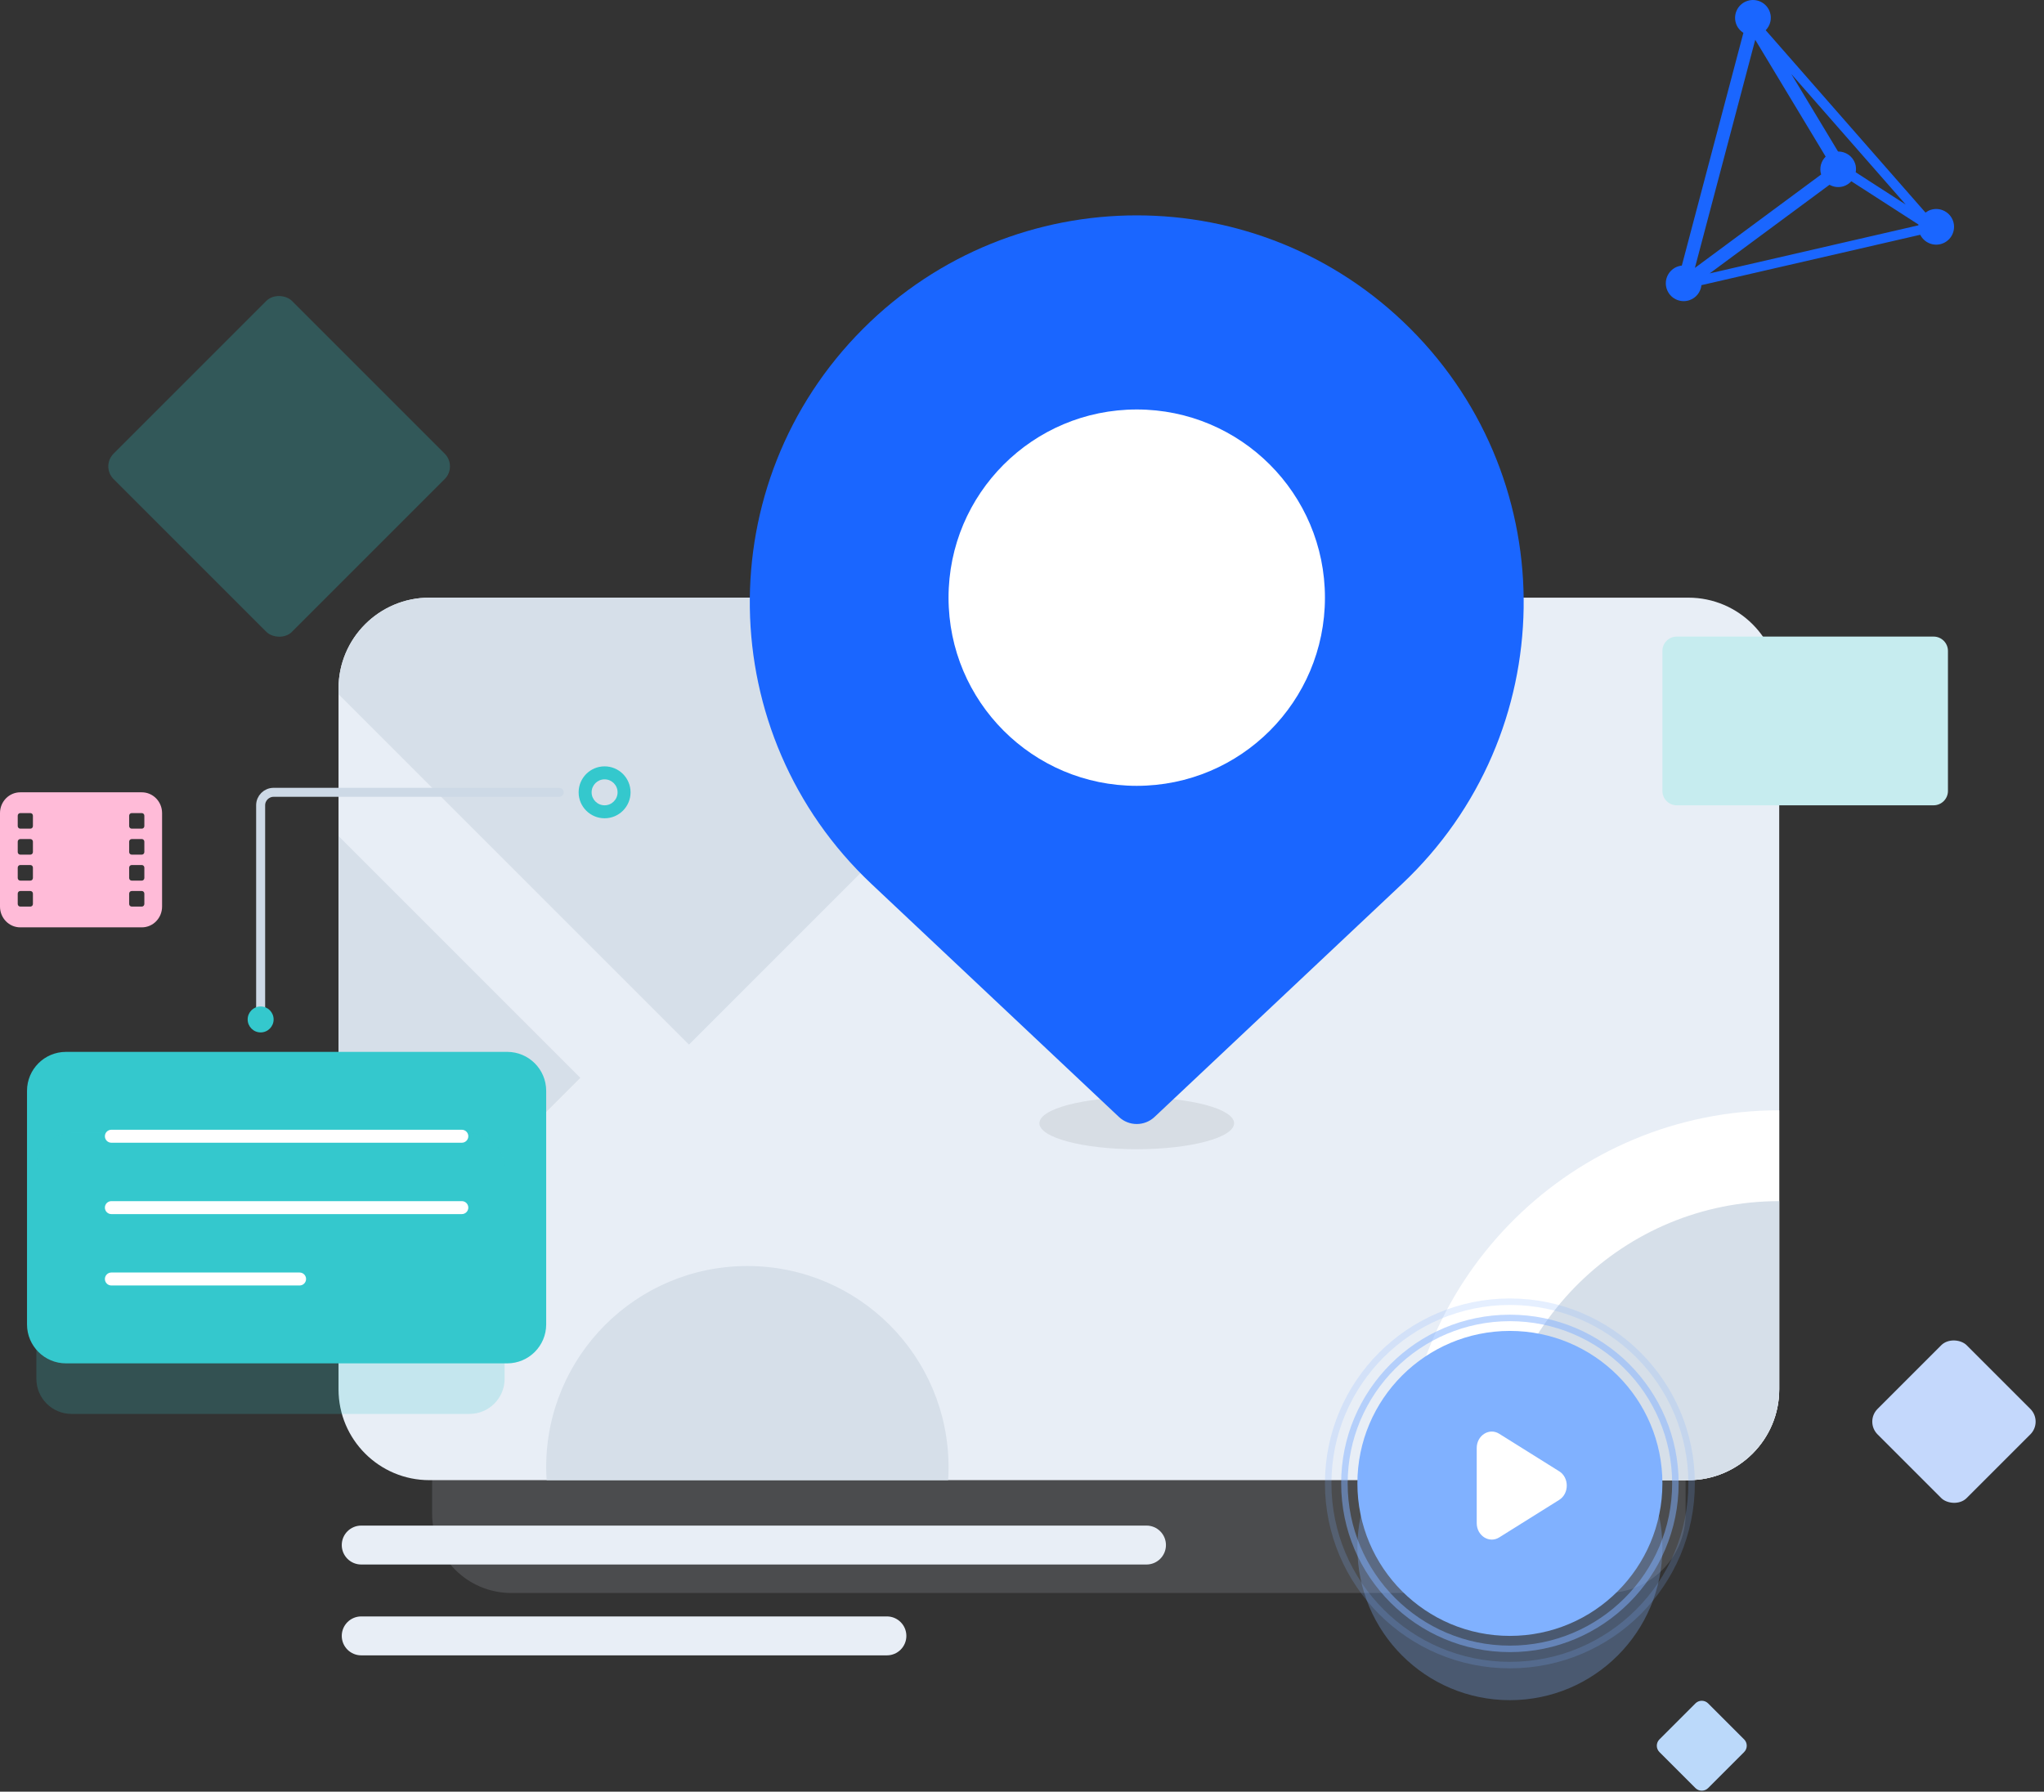 <?xml version="1.0" encoding="UTF-8"?>
<svg width="227px" height="199px" viewBox="0 0 227 199" version="1.1" xmlns="http://www.w3.org/2000/svg" xmlns:xlink="http://www.w3.org/1999/xlink">
    <rect x="0" y="0" width="227" height="199" fill="#333333" stroke="none"/>
    <!-- Generator: Sketch 57 (83077) - https://sketch.com -->
    <title>backhome</title>
    <desc>Created with Sketch.</desc>
    <g id="页面-1" stroke="none" stroke-width="1" fill="none" fill-rule="evenodd">
        <g id="backhome" transform="translate(-7, -22)">
            <rect id="矩形" fill-opacity="0" fill="#D8D8D8" fill-rule="nonzero" x="0" y="0" width="244" height="244"></rect>
            <g id="编组-23" transform="translate(10, 22)">
                <g id="编组-29">
                    <g id="编组" transform="translate(0, 23.92)">
                        <path d="M184.198,76.508 L184.198,144.23 C184.198,149.077 180.266,153.009 175.419,153.009 L53.77,153.009 C48.923,153.009 44.991,149.077 44.991,144.23 L44.991,76.508 C44.991,71.661 48.923,67.729 53.77,67.729 L175.419,67.729 C180.266,67.729 184.198,71.661 184.198,76.508" id="Fill-1" fill-opacity="0.18" fill="#B9C0C8" fill-rule="nonzero"></path>
                        <path d="M194.594,52.55 L194.594,130.388 C194.594,135.959 190.075,140.478 184.504,140.478 L44.685,140.478 C39.113,140.478 34.595,135.959 34.595,130.388 L34.595,52.55 C34.595,46.979 39.113,42.46 44.685,42.46 L184.504,42.46 C190.075,42.46 194.594,46.979 194.594,52.55" id="Fill-1" fill="#E8EEF6" fill-rule="nonzero"></path>
                        <polygon id="Fill-3" fill="#D6DFE9" fill-rule="nonzero" points="34.595 68.936 61.451 95.793 34.595 122.649"></polygon>
                        <path d="M123.157,42.46 L73.513,92.103 L34.594,53.184 L34.594,52.55 C34.594,46.979 39.113,42.46 44.685,42.46 L123.157,42.46 Z" id="Fill-5" fill="#D6DFE9" fill-rule="nonzero"></path>
                        <path d="M102.342,139.036 C102.342,139.519 102.328,140.002 102.292,140.478 L57.708,140.478 C57.672,140.002 57.658,139.519 57.658,139.036 C57.658,126.698 67.661,116.694 80,116.694 C92.339,116.694 102.342,126.698 102.342,139.036" id="Fill-7" fill="#D6DFE9" fill-rule="nonzero"></path>
                        <path d="M194.594,99.397 L194.594,130.388 C194.594,135.959 190.075,140.478 184.504,140.478 L152.8,140.478 C153.182,117.725 171.748,99.397 194.594,99.397" id="Fill-9" fill="#FFFFFF" fill-rule="nonzero"></path>
                        <path d="M134.054,100.838 C134.054,102.43 129.214,103.721 123.243,103.721 C117.273,103.721 112.432,102.43 112.432,100.838 C112.432,99.246 117.273,97.955 123.243,97.955 C129.214,97.955 134.054,99.246 134.054,100.838" id="Fill-11" fill="#D7DDE4" fill-rule="nonzero"></path>
                        <path d="M194.594,109.487 L194.594,130.388 C194.594,135.959 190.075,140.478 184.504,140.478 L162.89,140.478 C163.272,123.296 177.319,109.487 194.594,109.487" id="Fill-13" fill="#D6DFE9" fill-rule="nonzero"></path>
                        <path d="M152.703,74.26 L125.219,100.138 C124.109,101.183 122.377,101.183 121.267,100.138 L93.784,74.26 C76.137,57.642 75.717,29.727 92.857,12.587 L92.857,12.587 C109.639,-4.195 136.847,-4.195 153.629,12.587 L153.629,12.587 C170.77,29.727 170.349,57.642 152.703,74.26" id="Fill-15" fill="#1A66FF" fill-rule="nonzero"></path>
                        <path d="M144.144,42.46 C144.144,54.004 134.787,63.361 123.243,63.361 C111.699,63.361 102.342,54.004 102.342,42.46 C102.342,30.916 111.699,21.559 123.243,21.559 C134.787,21.559 144.144,30.916 144.144,42.46" id="Fill-17" fill="#FFFFFF" fill-rule="nonzero"></path>
                        <path d="M67.027,64.081 C67.027,65.673 65.736,66.964 64.144,66.964 C62.552,66.964 61.261,65.673 61.261,64.081 C61.261,62.489 62.552,61.198 64.144,61.198 C65.736,61.198 67.027,62.489 67.027,64.081" id="Fill-19" fill="#34C8CD" fill-rule="nonzero"></path>
                        <path d="M65.586,64.081 C65.586,64.877 64.94,65.523 64.144,65.523 C63.348,65.523 62.703,64.877 62.703,64.081 C62.703,63.286 63.348,62.64 64.144,62.64 C64.94,62.64 65.586,63.286 65.586,64.081" id="Fill-21" fill="#D6DFE9" fill-rule="nonzero"></path>
                        <path d="M53.333,127.505 L4.324,127.505 C1.937,127.505 0,125.568 0,123.18 L0,97.234 C0,94.847 1.937,92.91 4.324,92.91 L53.333,92.91 C55.721,92.91 57.658,94.847 57.658,97.234 L57.658,123.18 C57.658,125.568 55.721,127.505 53.333,127.505" id="Fill-23" fill="#34C8CD" fill-rule="nonzero"></path>
                        <path d="M49.14,133.12 L4.94,133.12 C2.787,133.12 1.04,131.373 1.04,129.22 L1.04,105.82 C1.04,103.667 2.787,101.92 4.94,101.92 L49.14,101.92 C51.293,101.92 53.04,103.667 53.04,105.82 L53.04,129.22 C53.04,131.373 51.293,133.12 49.14,133.12" id="Fill-23" fill-opacity="0.2" fill="#34C8CD" fill-rule="nonzero"></path>
                        <path d="M59.099,64.081 L27.387,64.081 C26.592,64.081 25.946,64.727 25.946,65.523 L25.946,89.307" id="Stroke-25" stroke="#CDD9E6" stroke-linecap="round"></path>
                        <path d="M27.387,89.307 C27.387,90.102 26.742,90.748 25.946,90.748 C25.15,90.748 24.504,90.102 24.504,89.307 C24.504,88.511 25.15,87.865 25.946,87.865 C26.742,87.865 27.387,88.511 27.387,89.307" id="Fill-27" fill="#34C8CD" fill-rule="nonzero"></path>
                        <path d="M48.288,103 L9.369,103 C8.971,103 8.649,102.678 8.649,102.28 C8.649,101.881 8.971,101.559 9.369,101.559 L48.288,101.559 C48.687,101.559 49.009,101.881 49.009,102.28 C49.009,102.678 48.687,103 48.288,103" id="Fill-29" fill="#FFFFFF" fill-rule="nonzero"></path>
                        <path d="M48.288,110.928 L9.369,110.928 C8.971,110.928 8.649,110.606 8.649,110.207 C8.649,109.809 8.971,109.487 9.369,109.487 L48.288,109.487 C48.687,109.487 49.009,109.809 49.009,110.207 C49.009,110.606 48.687,110.928 48.288,110.928" id="Fill-31" fill="#FFFFFF" fill-rule="nonzero"></path>
                        <path d="M30.27,118.856 L9.369,118.856 C8.971,118.856 8.649,118.534 8.649,118.135 C8.649,117.737 8.971,117.415 9.369,117.415 L30.27,117.415 C30.669,117.415 30.991,117.737 30.991,118.135 C30.991,118.534 30.669,118.856 30.27,118.856" id="Fill-33" fill="#FFFFFF" fill-rule="nonzero"></path>
                        <g id="Fill-35" transform="translate(181.621, 46.784)" fill="#C6ECEF" fill-rule="nonzero">
                            <path d="M30.118,0 L1.594,0 C0.714,0 7.20719985e-05,0.714 7.20719985e-05,1.594 L7.20719985e-05,17.145 C7.20719985e-05,18.025 0.714,18.739 1.594,18.739 L30.118,18.739 C30.998,18.739 31.712,18.025 31.712,17.145 L31.712,1.594 C31.712,0.714 30.998,0 30.118,0" id="路径" style="mix-blend-mode: multiply;"></path>
                        </g>
                        <path d="M181.621,147.977 C181.621,157.331 174.039,164.914 164.685,164.914 C155.33,164.914 147.748,157.331 147.748,147.977 C147.748,138.623 155.33,131.04 164.685,131.04 C174.039,131.04 181.621,138.623 181.621,147.977" id="Fill-37" fill-opacity="0.3" fill="#80B1FF" fill-rule="nonzero"></path>
                        <path d="M181.621,140.838 C181.621,150.192 174.039,157.775 164.685,157.775 C155.33,157.775 147.748,150.192 147.748,140.838 C147.748,131.484 155.33,123.901 164.685,123.901 C174.039,123.901 181.621,131.484 181.621,140.838" id="Fill-37" fill="#80B1FF" fill-rule="nonzero"></path>
                        <path d="M183.063,140.838 C183.063,150.988 174.834,159.216 164.685,159.216 C154.535,159.216 146.306,150.988 146.306,140.838 C146.306,130.688 154.535,122.46 164.685,122.46 C174.834,122.46 183.063,130.688 183.063,140.838 Z" id="Stroke-39" stroke="#80B1FF" stroke-width="0.721" opacity="0.5"></path>
                        <g id="play" transform="translate(161, 135.08)" fill="#FFFFFF" fill-rule="nonzero">
                            <path d="M9.159,4.412 L2.5,0.246 C1.387,-0.456 0,0.429 0,1.832 L0,10.167 C0,11.573 1.387,12.453 2.5,11.757 L9.159,7.59 C10.28,6.888 10.28,5.113 9.159,4.41 L9.159,4.412 Z" id="路径"></path>
                        </g>
                        <path d="M184.865,140.838 C184.865,151.983 175.83,161.018 164.685,161.018 C153.539,161.018 144.504,151.983 144.504,140.838 C144.504,129.693 153.539,120.658 164.685,120.658 C175.83,120.658 184.865,129.693 184.865,140.838 Z" id="Stroke-41" stroke="#80B1FF" stroke-width="0.721" opacity="0.2"></path>
                        <path d="M124.324,149.847 L37.117,149.847 C35.923,149.847 34.955,148.879 34.955,147.685 C34.955,146.491 35.923,145.523 37.117,145.523 L124.324,145.523 C125.518,145.523 126.486,146.491 126.486,147.685 C126.486,148.879 125.518,149.847 124.324,149.847" id="Fill-47" fill="#E8EEF6" fill-rule="nonzero"></path>
                        <path d="M95.495,159.937 L37.117,159.937 C35.923,159.937 34.955,158.969 34.955,157.775 C34.955,156.581 35.923,155.613 37.117,155.613 L95.495,155.613 C96.69,155.613 97.658,156.581 97.658,157.775 C97.658,158.969 96.69,159.937 95.495,159.937" id="Fill-49" fill="#E8EEF6" fill-rule="nonzero"></path>
                    </g>
                    <path d="M191.931,4.418 L199.753,17.395 C199.243,17.898 199.024,18.654 199.249,19.383 L185.229,29.756 L191.931,4.418 Z M203.09,19.135 C203.144,18.827 203.135,18.503 203.032,18.186 C202.756,17.343 201.968,16.819 201.125,16.827 L195.94,8.226 L208.632,22.711 L203.09,19.135 Z M200.178,20.522 C200.643,20.781 201.21,20.859 201.757,20.682 C202.095,20.572 202.377,20.375 202.6,20.131 L210.063,24.941 C210.06,24.971 210.05,24.998 210.048,25.027 L186.874,30.365 L200.178,20.522 Z M213.914,24.581 C213.575,23.541 212.455,22.971 211.412,23.31 C211.199,23.379 211.013,23.487 210.842,23.614 L193.094,3.357 C193.591,2.847 193.802,2.092 193.566,1.369 C193.227,0.328 192.108,-0.24 191.065,0.098 C190.022,0.436 189.452,1.554 189.79,2.594 C189.938,3.049 190.241,3.407 190.616,3.645 L183.778,29.497 C183.643,29.512 183.507,29.539 183.373,29.583 C182.33,29.921 181.759,31.039 182.098,32.079 C182.437,33.119 183.556,33.688 184.598,33.35 C185.368,33.101 185.878,32.426 185.957,31.671 L210.257,26.075 C210.687,26.938 211.693,27.384 212.639,27.077 C213.682,26.739 214.252,25.622 213.914,24.581 L213.914,24.581 Z" id="Fill-1" fill="#1A66FF" fill-rule="nonzero"></path>
                </g>
                <path d="M190.695,194.601 L186.701,198.595 C186.31,198.986 185.677,198.986 185.287,198.595 L181.293,194.601 C180.902,194.21 180.902,193.578 181.293,193.187 L185.287,189.193 C185.677,188.802 186.31,188.802 186.701,189.193 L190.695,193.187 C191.086,193.578 191.086,194.21 190.695,194.601" id="Fill-9" fill="#BBD9FA" fill-rule="nonzero"></path>
                <rect id="矩形" fill="#C4D8FC" fill-rule="nonzero" transform="translate(214, 157.899) rotate(-45) translate(-214, -157.899) " x="207" y="150.899" width="14" height="14" rx="2"></rect>
                <rect id="矩形" fill="#33C8CD" fill-rule="nonzero" opacity="0.252" transform="translate(28, 51.799) rotate(-45) translate(-28, -51.799) " x="14" y="37.799" width="28" height="28" rx="2"></rect>
            </g>
            <g id="电影,胶片,影片" transform="translate(7, 110)" fill="#FFBBD8" fill-rule="nonzero">
                <path d="M15.75,0 L2.25,0 C1.007,0 0,1.033 0,2.308 L0,12.692 C0,13.967 1.007,15 2.25,15 L15.75,15 C16.993,15 18,13.967 18,12.692 L18,2.308 C18,1.033 16.993,0 15.75,0 Z M3.656,12.404 C3.656,12.562 3.53,12.692 3.375,12.692 L2.25,12.692 C2.095,12.692 1.969,12.562 1.969,12.404 L1.969,11.25 C1.969,11.091 2.095,10.962 2.25,10.962 L3.375,10.962 C3.53,10.962 3.656,11.091 3.656,11.25 L3.656,12.404 Z M3.656,9.519 C3.656,9.678 3.53,9.808 3.375,9.808 L2.25,9.808 C2.095,9.808 1.969,9.678 1.969,9.519 L1.969,8.365 C1.969,8.207 2.095,8.077 2.25,8.077 L3.375,8.077 C3.53,8.077 3.656,8.207 3.656,8.365 L3.656,9.519 Z M3.656,6.635 C3.656,6.793 3.53,6.923 3.375,6.923 L2.25,6.923 C2.095,6.923 1.969,6.793 1.969,6.635 L1.969,5.481 C1.969,5.322 2.095,5.192 2.25,5.192 L3.375,5.192 C3.53,5.192 3.656,5.322 3.656,5.481 L3.656,6.635 Z M3.656,3.75 C3.656,3.909 3.53,4.038 3.375,4.038 L2.25,4.038 C2.095,4.038 1.969,3.909 1.969,3.75 L1.969,2.596 C1.969,2.438 2.095,2.308 2.25,2.308 L3.375,2.308 C3.53,2.308 3.656,2.438 3.656,2.596 L3.656,3.75 Z M16.031,12.404 C16.031,12.562 15.905,12.692 15.75,12.692 L14.625,12.692 C14.47,12.692 14.344,12.562 14.344,12.404 L14.344,11.25 C14.344,11.091 14.47,10.962 14.625,10.962 L15.75,10.962 C15.905,10.962 16.031,11.091 16.031,11.25 L16.031,12.404 Z M16.031,9.519 C16.031,9.678 15.905,9.808 15.75,9.808 L14.625,9.808 C14.47,9.808 14.344,9.678 14.344,9.519 L14.344,8.365 C14.344,8.207 14.47,8.077 14.625,8.077 L15.75,8.077 C15.905,8.077 16.031,8.207 16.031,8.365 L16.031,9.519 Z M16.031,6.635 C16.031,6.793 15.905,6.923 15.75,6.923 L14.625,6.923 C14.47,6.923 14.344,6.793 14.344,6.635 L14.344,5.481 C14.344,5.322 14.47,5.192 14.625,5.192 L15.75,5.192 C15.905,5.192 16.031,5.322 16.031,5.481 L16.031,6.635 Z M16.031,3.75 C16.031,3.909 15.905,4.038 15.75,4.038 L14.625,4.038 C14.47,4.038 14.344,3.909 14.344,3.75 L14.344,2.596 C14.344,2.438 14.47,2.308 14.625,2.308 L15.75,2.308 C15.905,2.308 16.031,2.438 16.031,2.596 L16.031,3.75 Z" id="形状"></path>
            </g>
        </g>
    </g>
</svg>